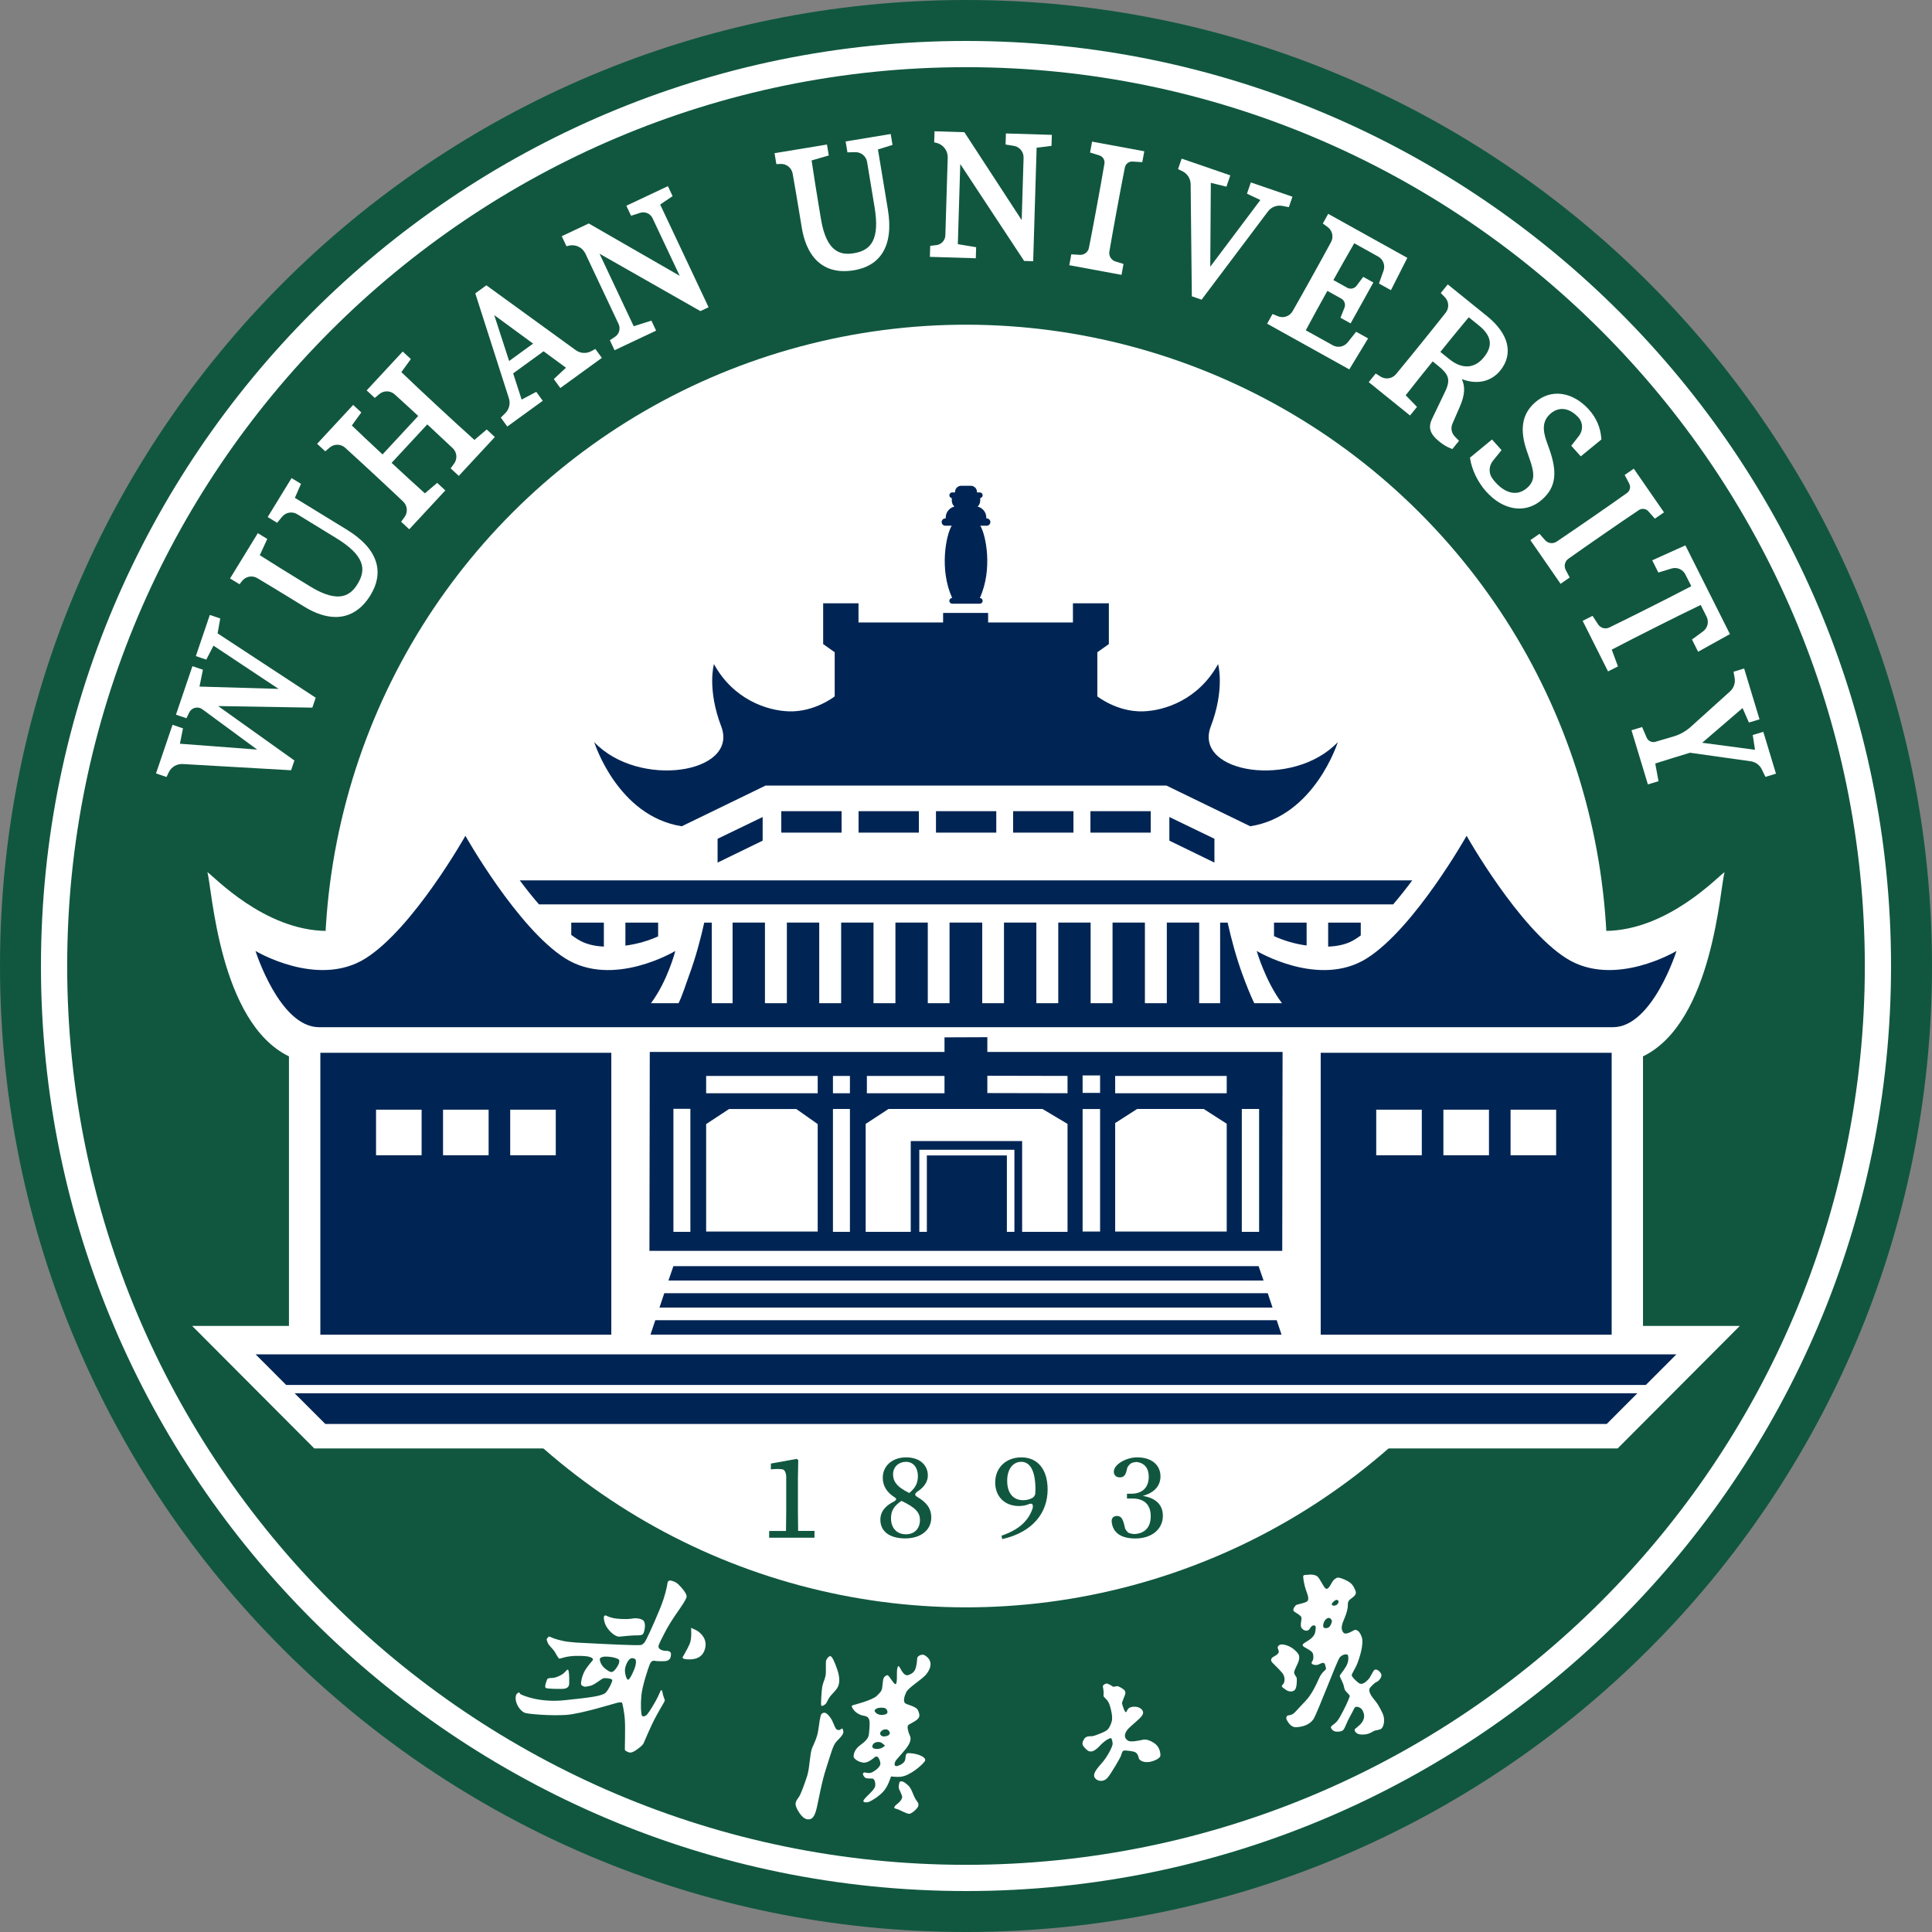 
<svg height="430.629" width="430.629" data-name="Layer 2" xmlns="http://www.w3.org/2000/svg" viewBox="0 0 430.629 430.629">
    <rect x="0" y="0" width="430.629" height="430.629" fill="#808080" stroke="none"/>
    <g id="c" data-name="图层 1">
      <g>
        <path d="m215.309,0C96.398,0,0,96.398,0,215.309s96.398,215.321,215.309,215.321,215.321-96.41,215.321-215.321S334.231,0,215.309,0Z" fill="#115740" stroke-width="0"></path>
        <circle cx="215.309" cy="215.321" r="142.943" transform="translate(-89.192 215.312) rotate(-45)" fill="#fff" stroke-width="0"></circle>
        <g>
          <path d="m177.852,337.081v-7.785l.074-3.854-.342-.267-5.76,1.041v1.299l.316-.034c.561-.047,2.096-.146,2.524.134.481.316.568,1.262.578,1.391v8.075c0,1.44-.025,2.689-.049,4.156l-3.748.01-.011,1.496h10.103l.011-1.508-3.647.001c-.024-1.49-.049-2.716-.049-4.156Z" fill="#115740" stroke-width="0"></path>
          <path d="m204.327,333.581c-.115-.115-.306-.267-.344-.42-.038-.267.344-.573.382-.611,1.795-1.146,2.444-2.444,2.444-3.667,0-2.292-1.757-4.048-4.851-4.048-2.902,0-5.194,1.757-5.194,4.545,0,1.757.84,3.246,2.75,4.43.115.076.267.229.229.382-.038.153-.267.344-.306.382-2.101,1.031-3.208,2.33-3.208,4.163,0,2.635,2.101,4.163,5.538,4.163,3.476,0,5.806-1.871,5.806-4.621,0-2.063-1.031-3.438-3.246-4.698Zm-5.271-4.965c0-1.719,1.337-2.788,2.865-2.788,1.718,0,2.673,1.375,2.673,3.17,0,1.49-.496,2.597-1.91,3.781-2.902-1.375-3.628-2.712-3.628-4.163Zm2.865,13.368c-2.024,0-3.323-1.375-3.323-3.59,0-1.757.764-2.788,2.33-3.858,3.17,1.49,4.125,2.635,4.125,4.239,0,1.91-1.184,3.208-3.132,3.208Z" fill="#115740" stroke-width="0"></path>
          <path d="m227.664,324.834c-3.285,0-5.806,2.139-5.844,5.576,0,3.323,2.292,5.271,5.271,5.271.879,0,1.642-.153,2.33-.458.115-.038.42-.115.611,0,.229.153.191.611.153.879l-.038.153c-.955,2.788-3.094,4.736-6.913,6.035l.153.764c6.798-1.528,10.121-5.844,10.121-11.076,0-4.392-2.177-7.142-5.843-7.142Zm3.094,8.021s0,.191-.115.42c-.076.229-.305.42-.42.535-.649.382-1.337.573-2.177.573-2.062,0-3.552-1.413-3.552-4.316,0-2.826,1.451-4.239,3.132-4.239,1.871,0,3.17,1.795,3.17,6.226,0,.267-.038.534-.038.802Z" fill="#115740" stroke-width="0"></path>
          <path d="m254.709,333.423c2.659-.707,3.953-2.319,3.953-4.344,0-2.488-1.905-4.246-5.199-4.246-2.562,0-5.654,1.781-5.149,3.613.243.633.732.852,1.269.852.83,0,1.293-.439,1.537-1.562l.175-.671v.002s.288-.516.67-.806c.497-.378,1.282-.39,1.469-.387,1.662.226,2.616,1.383,2.616,3.278,0,2.465-1.513,3.783-3.856,3.783h-1.001v1.072h1.195c2.709,0,4.1,1.416,4.1,3.955,0,2.384-1.227,3.799-3.561,3.963l.039-.006s-.719.011-1.298-.216c-.462-.181-.82-.868-.878-.983l-.184-.757c-.316-1.318-.675-2.03-1.561-2.064-.61-.023-1.272.25-1.27,1.137.203,2.814,2.368,3.878,5.295,3.878,3.71,0,6.125-2.123,6.125-5.051,0-2.269-1.342-3.928-4.489-4.442Z" fill="#115740" stroke-width="0"></path>
        </g>
        <g>
          <g>
            <path d="m300.425,352.44c-.993-.545-2.169-.989-2.544-.711s-.548.263-.945.899c-.397.636-.993,2.101-1.648,1.255-.655-.846-1.195-2.216-1.738-2.566s-1.298-.397-1.897-.323-1.155-.034-1.181.382.267,2.047.593,2.97c.327.924.78,1.956.383,2.485s-2.425.69-2.678,1.028-.808.999-.249,1.388c.559.39,1.565.887,1.581,1.375s-.364,1.699-.003,2.237c.361.538,1.38,1.007,1.89.08s1.377-.832,1.279-.052-.04,1.446-1.031,2.311c-.991.866-2.6,1.249-1.53,1.907,1.07.659,1.901.946,1.996,1.742s-.006,1.167-.216,1.45-.256.59.351.76.963-.002,1.359-.191.953-.441,1.128.11.288.92.182,1.135c-.044.088-.909.674-1.413,1.791-.701,1.553-1.694,3.76-3.098,5.222-2.34,2.437-2.468,2.836-3.21,3.082-.599.198-.719.102-.887.243s-.267.599-.13.806.755,1.798,2.162,1.728c1.407-.07,2.936-.528,3.792-1.746.857-1.218,5.255-13.017,5.888-13.797.633-.78,1.759-.866,1.851-.478.092.388.223,1.333-.443,2.48s-1.378,1.833-1.391,2.095.49,1.055.771,1.838c.259.722.148,1.073.562,1.567.413.494.881.924.901,1.033s-.503,1.512-1.486,3.39-1.237,2.215-1.713,2.65-1.046.715-1.013,1.01.465.897,1.181.941,1.288-.042,1.623-.43.733-1.686,1.47-2.983.904-1.865,1.144-2.048,1.23-.047,1.628.728c.398.774.56,1.586-.029,2.526-.589.94-1.68,1.515-1.729,1.734s.201,1.136,1.661,1.129,1.966-.449,2.577-.764,1.359-.191,1.797-.629.856-1.986.156-3.42c-.7-1.433-1.091-2.071-1.635-2.741s-1.825-2.136-1.039-2.99c.786-.855,1.097-1.08,1.46-1.223s1.203-1.061.948-1.706-1.068-1.232-1.481-.958-.828,1.551-1.395,2.133c-.567.582-1.386,1.375-2.17.781s-1.438-1.333-1.527-1.652.676-1.263,1.225-2.635c.549-1.371,1.531-4.446.994-5.962-.537-1.516-1.273-1.669-1.635-1.526s-1.918,1.231-2.451.552-.493-1.464.152-2.934c.645-1.47.839-2.562.842-3.028s-.044-.928.463-1.389,1.643-.983,1.251-1.942c-.392-.959-.715-1.6-1.707-2.145Zm-3.579,9.128c-.157.453-.402,1.141-.96,1.287s-.874-.019-.945-.317c-.075-.317.079-1.335.881-1.829.609-.374,1.18.406,1.023.859Zm1.508-4.516c-.073.276-.22.613-.642.77s-.682.018-.756-.028-.227-.185.016-.514.679-.64.896-.679.558.176.485.451Z" fill="#fff" stroke-width="0"></path>
            <path d="m285.733,375.934c-.05-.066.001-.34.251-.532s.714-1.474-.238-2.589c-.952-1.115-2.263-2.233-2.364-2.524s-.144-.684.582-1.077,1.163-.724,1.044-1.25-.342-.643-.159-.958.56-.719,1.94-.266c1.38.453,2.255,1.454,2.48,1.766s.498.744.175,1.766-1.089,2.092-.981,2.627.537.855.57,1.149.075,2.01-.383,2.573c-.458.562-1.355.473-1.944.091s-.798-.547-.972-.776Z" fill="#fff" stroke-width="0"></path>
          </g>
          <g>
            <path d="m152.313,357.38c.678-1.181.877-1.367.608-2.022-.269-.69-1.111-1.601-1.683-2.174-.573-.573-1.111-.725-1.683-.877-.573-.117-.725.304-.76.456-.035.187-.187,1.484-.912,3.705-.69,2.209-3.331,8.019-3.822,8.931-.456.923-.655.958-1.075,1.227-.374.234-8.17-.187-12.145-.386-3.974-.152-5.003-.374-6.452-.76-1.484-.421-1.531-.573-1.905-.69-.35-.07-.655.654-.655.654,0,0,.082.269.304.842.269.526,1.297,1.449,1.566,1.975.304.538.725,1.309.923,1.414.187.117.877-.304,2.408-.491,1.519-.187,3.588-.117,4.348.117.76.222.807.456.76.69-.07.222-.304.304-1.368,1.753-1.075,1.449-1.297,3.249-1.262,3.624.035.386.643.538.76.573.082.047.538,0,1.449-.222.889-.269,2.186-1.379,2.607-1.566.374-.234,1.297-.047,1.567,0,.257.035.607.187.573.421,0,.257-.655,1.788-1.379,2.63-.76.842-3.366,1.146-9.129,1.753-5.728.62-9.316-1.064-9.702-1.216-.421-.152-.456-.456-.491-.503-.082-.035-.316.082-.503.234-.152.117-.538.725-.187,1.952.374,1.181,1.18,2.022,1.835,2.326.643.304,5.844.725,9.316.491,3.437-.257,10.917-2.63,11.385-2.712.456-.105.912-.105,1.028-.035.07.082.538,2.104.643,3.974.117,1.905-.035,6.335,0,6.569.047.234.69.456.841.538.199.07.503.117.959-.082.421-.152,1.414-.912,1.683-1.145.269-.222.573-.538.69-.795.152-.269.725-1.765,1.905-4.278,1.216-2.56,2.712-4.851,2.782-5.12.117-.269-.07-.421-.257-1.04-.199-.608-.199-.947-.316-1.251-.105-.351-.339.035-.374.07,0,.082,0,.035-.538,1.227-.538,1.181-1.987,3.507-2.373,3.928-.339.421-1.028.69-1.216.269-.187-.374-.304-2.291-.116-4.395.187-2.092,1.484-6.067,1.905-7.06.421-1.029,1.11-.69,1.496-.655.421,0,1.906.117,2.408-.105.456-.234.725-.421.795-1.309.117-.877-.842-.877-1.181-.877-.339.047-1.379-.222-1.531-.678-.187-.421-.105-.573,1.344-3.401,1.45-2.829,3.402-5.307,4.127-6.499Zm-14.296,13.103c-.082.655-1.017,1.964-1.449,2.127-.316.129-.631.14-1.695-.69-1.052-.83-1.333-2.127-1.099-2.326.233-.199.584-.386,1.438-.351.9.035,1.694.175,2.256.409.55.222.608.316.55.83Zm3.32,1.683c-.491,1.192-.947,1.987-1.216,2.197-.269.199-.608-.491-.701-1.04-.082-.503-.257-.935.024-1.905.292-.97.736-1.555,1.11-1.742.374-.199.97-.023,1.111.245.14.269.164,1.052-.328,2.244Z" fill="#fff" stroke-width="0"></path>
            <path d="m121.944,374.341c.153-.382.878-.305,1.222-.344.344,0,1.222-.229,2.024-.726.84-.458,1.146-1.26,1.413-1.108.229.153.306,1.604.267,3.017,0,1.375-1.375,1.222-1.719,1.26-.382,0-3.17.038-3.514-.229-.344-.305.191-1.489.306-1.871Z" fill="#fff" stroke-width="0"></path>
            <path d="m134.625,360.324c.038-.191.191-.229.305-.267.115-.038.496.306,1.642.573,1.108.267,3.17.305,3.972.191.802-.153,1.871-.229,2.712.267.84.535.42,2.444.153,2.979-.267.535-1.031.42-2.177.458-1.107.038-2.788.267-3.323.267-.535-.038-1.528-.573-2.444-1.795-.917-1.222-.917-2.521-.84-2.674Z" fill="#fff" stroke-width="0"></path>
            <path d="m157.044,367.81c-.84,2.368-3.476,2.062-4.087,2.024-.649-.038-.84-.306-.84-.382,0-.076,1.146-1.91,1.642-3.132.496-1.26.267-3.476.267-3.476,0,0,.917.344,1.566.764.611.458,2.292,1.833,1.451,4.201Z" fill="#fff" stroke-width="0"></path>
          </g>
          <g>
            <path d="m186.453,388.167c-.802.84-1.222,2.635-2.253,5.806-1.069,3.208-1.757,7.333-2.139,8.937-.382,1.604-.84,2.788-2.139,2.597-1.26-.191-2.406-2.368-2.559-3.094-.153-.726.267-1.299.726-1.91.42-.611,1.222-2.826,1.833-4.698.573-1.833.573-4.965,1.107-6.226.229-.534,1.108-2.253,1.337-3.819.229-1.604.458-3.399.726-3.705.191-.191.42-.306.649-.306.267,0,.649.191,1.146.84.535.649.764,1.298,1.031,1.91.267.649.458,1.069.917,1.107.458.076.764-.344.802-.344.076,0,.344.191.344.764,0,.611-.688,1.26-1.528,2.139Z" fill="#fff" stroke-width="0"></path>
            <path d="m184.161,370.025c.153-.305.573-.955.955-.878.42.115.993,1.528,1.451,2.826.535,1.451.688,2.979.229,3.934-.42.955-1.451,1.681-1.986,2.521-.534.878-.573,1.299-.993,1.528-.382.267-.649.382-.764.191-.115-.153.038-3.17.229-4.239.267-1.26.802-1.91.802-3.247s-.038-2.33.076-2.635Z" fill="#fff" stroke-width="0"></path>
            <path d="m202.723,404.285c-.534.076-2.177-.879-2.674-1.031-.496-.115-.802-.229-.726-.42.038-.153.267-.458.726-.802.459-.344.955-.917,1.031-1.375.115-.42-.688-1.719-.764-2.177-.038-.458.153-1.184.191-1.26.038-.115.115-.191.496-.153.382,0,.764.306,1.451.917.726.649,1.031,2.024,1.566,2.941s.726.802.688,1.49c-.076.649-1.451,1.795-1.986,1.871Z" fill="#fff" stroke-width="0"></path>
            <path d="m206.35,373.312c.958-1.146,1.145-2.069,1.028-2.712-.105-.655-.573-1.227-1.25-1.648-.736-.421-1.613.269-1.648.503-.116.339,0,.573-.233,1.753-.222,1.227-.678,1.753-1.753,2.139-1.111.421-1.789-1.601-2.104-1.905-.257-.304-.421.374-.456.912-.07.573.116,2.899-.304,3.016-.386.117-1.227-1.566-1.718-1.94-.187-.117-.491.035-.806.374-.304.351-.304.959-.421,1.917-.07.947-.152,1.216-1.216,2.244-1.028,1.04-5.271,2.069-5.459,2.139-.082.047-.152.117-.152.199,0,.117.07.421.573.993.491.573,1.333.994,1.94,1.099.655.117,1.075.199,1.344.842.257.69.035,2.49-.047,3.331-.07.877-.841,1.637-1.905,2.396-1.075.771-1.496,1.765-1.496,2.49-.035.76,1.73,1.566,2.607,1.414.841-.152,1.753-.923,1.987-1.111.222-.234.573-.304.725-.187.152.105.573.643.643,1.484.035.842-1.297,1.718-1.87,1.987-.573.269-1.18.117-1.531.035-.339-.035-.421.117-.491.269-.035.152.152.608.491.877.316.304,1.648.117,1.835.269.152.117.503.573.421,1.496-.035.912-1.835,2.244-2.443,3.051-.643.76.456.806,1.075.573.643-.269,2.092-1.145,3.133-2.256,1.063-1.064,1.753-3.401,1.753-3.401,0,0,.994.152,2.104.082,1.064-.117,2.092-.655,3.285-1.484,1.216-.888,2.092-1.8,2.209-2.139.117-.316-.187-.771-1.111-1.145-.877-.386-1.987-.502-2.63-.502-.69-.035-.573.877-.69,1.414-.082.491-.573,1.064-1.636,1.414-1.075.339-.736-.842-.421-1.227.374-.491,1.029-1.145,2.244-2.63,1.193-1.531,1.111-2.373.807-2.981-.304-.608-.608-1.835-.386-2.139.234-.339.421-.269,1.566-.994s1.145-1.227.725-2.291c-.374-1.075-2.56-1.297-2.98-1.753-.374-.467-.152-1.461.315-2.408.456-.994,3.355-2.747,4.348-3.857Zm-11.362,7.832c.245-.316.667-.503,1.368-.514.701-.023,1.192.082,1.391.654.21.573-.07.888-1.145.958-1.076.07-1.859-.783-1.613-1.099Zm.538,8.685c-1.016-.012-1.04-.339-1.098-.526-.059-.175.175-.748.748-.935.573-.187,1.052-.059,1.274.07.223.117.818.655.818.655,0,0-.725.748-1.742.736Zm2.537-3.062c-.362.234-1.169.421-1.578.128-.409-.281-.304-.62-.304-.62.105-.561,1.133-1.075,1.706-.69.573.386.526.935.175,1.181Z" fill="#fff" stroke-width="0"></path>
          </g>
          <path d="m256.421,392.683c-1.55.336-2.514-.377-2.598-.796-.084-.461-.252-.964-.671-1.257-.461-.335-1.843-.419-2.43-.461-.586-.042-.67.587-.838,1.09-.126.503-2.263,4.106-3.017,4.986-.754.922-2.095.88-2.723.168-.629-.67-.21-1.592,1.257-3.226,1.508-1.634,2.598-3.98,2.598-4.483s-.21-1.215-.336-1.257c-.125-.084-.335,0-.712.209-.419.168-1.466,1.048-1.885,1.55-.461.503-1.006.922-1.425,1.089-.461.168-.922.126-1.215-.126-.293-.209-.754-.67-1.006-1.047-.251-.419-.167-.88.252-1.55.377-.628,1.341-.587,1.508-.587.21.042.712-.042,1.928-.545,1.173-.461,1.55-.712,1.802-.964.21-.21.587-.754.88-1.76.293-.964-.168-2.891-.503-3.813-.293-.88-1.047-1.467-1.215-1.676-.167-.168-.084-.377-.084-.964,0-.545-.126-1.005-.168-1.341-.042-.335.503-.628.796-.67.293-.042,1.089.419,1.341.629.251.167.587.042.922-.042.335-.042.628.126,1.257.503.628.377.712.713.712,1.09-.042.377-.796,1.885-.754,2.262.084.419.587,1.886.796,1.928.251.042.293-.461.587-.754.252-.336,1.131-.587,2.053-.377.922.252,1.257.838,1.257,1.216.042.377-.251.921-1.634,2.095-1.383,1.215-2.011,1.718-2.304,2.514-.293.796,0,1.257.587,1.676.628.377,2.514-.042,3.268-.21.796-.21,1.885.21,2.849.964s1.131,2.137,1.089,2.556c0,.377-.67,1.005-2.221,1.383Z" fill="#fff" stroke-width="0"></path>
        </g>
        <path d="m366.212,295.539v-60.081c15.628-7.598,17.148-37.697,18.188-41.063-1.379.842-12.566,12.951-26.51,13.103H72.728c-13.945-.152-25.131-12.262-26.51-13.103,1.04,3.366,2.56,33.465,18.188,41.063v60.081h-21.578l27.223,27.305h290.515l27.223-27.305h-21.578Z" fill="#fff" stroke-width="0"></path>
        <path d="m215.314,421.5c-113.691,0-206.185-92.494-206.185-206.185S101.623,9.129,215.314,9.129s206.186,92.494,206.186,206.186-92.495,206.185-206.186,206.185Zm0-406.526C104.847,14.973,14.974,104.846,14.974,215.315s89.873,200.341,200.341,200.341,200.342-89.873,200.342-200.341S325.783,14.973,215.314,14.973Z" fill="#fff" stroke-width="0"></path>
        <g>
          <path d="m310.525,201.582c1.454-1.701,2.908-3.538,4.252-5.349H115.856c1.344,1.81,2.798,3.648,4.279,5.349h190.391Z" fill="#002554" stroke-width="0"></path>
          <path d="m210.7,117.18h1.423c-1.252,2.091-2.796,9.714.111,16.11h.004c-.348 0-.633.285-.633.633h0c0,.348.285.634.633.634h.939l.002.004h4.516l.002-.004h.696c.348,0,.634-.285.634-.633h0c0-.348-.285-.633-.633-.634h.004c2.907-6.395,1.363-14.018.111-16.11h1.423c.448,0,.815-.367.815-.815s-.366-.815-.815-.815h-.091v-.181c0-1.188-.829-2.189-1.937-2.459.354-.325.579-.79.579-1.306v-.244l0-.342c.306-.044.543-.309.543-.627,0-.348-.285-.634-.634-.634h-.633v-.112c0-.724-.569-1.321-1.282-1.366h-2.323c-.713.045-1.282.642-1.282,1.366v.112h-.634c-.348,0-.633.285-.633.634,0,.315.233.578.534.626l.009.316v.271c0,.516.224.981.579,1.306-1.107.271-1.937,1.272-1.937,2.459v.181h-.091c-.448,0-.815.366-.815.815s.366.815.815.815Z" fill="#002554" stroke-width="0"></path>
          <g>
            <rect x="208.622" y="180.806" width="13.442" height="4.78" fill="#002554" stroke-width="0"></rect>
            <g>
              <g>
                <polygon points="169.99 182.106 169.99 187.376 159.945 192.265 159.945 186.956 169.99 182.106" fill="#002554" stroke-width="0"></polygon>
                <polygon points="260.642 182.106 260.642 187.376 270.687 192.265 270.687 186.956 260.642 182.106" fill="#002554" stroke-width="0"></polygon>
              </g>
              <g>
                <rect x="225.822" y="180.806" width="13.443" height="4.78" fill="#002554" stroke-width="0"></rect>
                <rect x="243.049" y="180.806" width="13.442" height="4.78" fill="#002554" stroke-width="0"></rect>
                <rect x="174.141" y="180.806" width="13.443" height="4.78" fill="#002554" stroke-width="0"></rect>
                <rect x="191.368" y="180.806" width="13.442" height="4.78" fill="#002554" stroke-width="0"></rect>
              </g>
            </g>
          </g>
          <g>
            <polygon points="72.51 317.394 358.123 317.394 364.963 310.545 65.669 310.545 72.51 317.394" fill="#002554" stroke-width="0"></polygon>
            <polygon points="63.788 308.699 366.845 308.699 373.658 301.877 56.974 301.877 63.788 308.699" fill="#002554" stroke-width="0"></polygon>
            <polygon points="146.992 291.449 283.64 291.449 282.567 288.24 148.065 288.24 146.992 291.449" fill="#002554" stroke-width="0"></polygon>
            <polygon points="144.991 297.474 285.642 297.474 284.568 294.264 146.064 294.264 144.991 297.474" fill="#002554" stroke-width="0"></polygon>
            <polygon points="150.095 282.216 148.993 285.425 281.639 285.425 280.537 282.216 150.095 282.216" fill="#002554" stroke-width="0"></polygon>
          </g>
          <g>
            <path d="m146.693,208.714v-3.072h-7.296v5.129c2.716-.357,5.157-1.097,7.296-2.057Z" fill="#002554" stroke-width="0"></path>
            <path d="m128.727,209.345c1.673,1.07,3.648,1.536,5.87,1.646v-5.349h-7.269v2.743c.466.357.933.658,1.399.96Z" fill="#002554" stroke-width="0"></path>
            <path d="m302.07,209.345c.411-.247.823-.549,1.234-.85v-2.853h-7.269v5.349c2.277-.082,4.307-.549,6.035-1.646Z" fill="#002554" stroke-width="0"></path>
            <path d="m291.235,210.744v-5.102h-7.269v3.017c2.112.96,4.553,1.728,7.269,2.085Z" fill="#002554" stroke-width="0"></path>
          </g>
          <path d="m71.121,228.956h288.391c8.81-0,14.168-16.995,14.168-16.995,0,0-13.896,8.364-24.541,1.647-10.644-6.717-22.244-27.312-22.244-27.312,0,0-11.599,20.596-22.243,27.314-10.643,6.718-24.541-1.645-24.541-1.645,0,0,1.9,6.663,5.634,11.645h-6.178c-.823-1.646-1.874-4.362-2.533-6.145-1.536-4.142-2.633-8.394-3.401-11.822h-1.673v17.967h-4.668v-17.978h-7.214v17.978h-4.885v-17.978h-7.214v17.978h-4.885v-17.978h-7.214v17.978h-4.885v-17.978h-7.214v17.978h-4.847v-17.978h-7.288v17.978h-4.847v-17.978h-7.214v17.978h-4.885v-17.978h-7.214v17.978h-4.885v-17.978h-7.214v17.978h-4.885v-17.978h-7.214v17.978h-4.643v-17.967h-1.673c-.768,3.429-1.865,7.68-3.401,11.822-.658,1.783-1.503,4.499-2.326,6.145h-6.154c3.734-4.982,5.428-11.645,5.428-11.645,0,0-13.897,8.363-24.541,1.645-10.643-6.718-22.243-27.314-22.243-27.314,0,0-11.601,20.595-22.245,27.312-10.644,6.717-24.541-1.647-24.541-1.647,0,0,5.358,16.995,14.168,16.995Z" fill="#002554" stroke-width="0"></path>
          <path d="m151.963,184.17l18.683-9.074h89.34l18.684,9.074c14.352-2.247,19.516-18.756,19.516-18.756-9.906,10.432-32.105,6.981-28.357-3.372,3.267-8.483,1.669-14.016,1.669-14.016-4.347,7.903-11.851,10.39-16.755,10.53-5.744.164-10.155-3.338-10.155-3.338v-9.84l2.568-1.818v-9.089h-8.009v4.268h-18.902v-2.118h-10.035v2.118h-18.856v-4.268h-7.878v9.089l2.569,1.818v9.84s-4.411,3.503-10.156,3.338c-4.904-.14-12.408-2.627-16.755-10.53,0,0-1.597,5.532,1.67,14.016,3.749,10.352-18.451,13.804-28.357,3.372,0,0,5.164,16.509,19.517,18.756Z" fill="#002554" stroke-width="0"></path>
          <g>
            <path d="m71.404,234.66v62.828h64.852v-62.828h-64.852Zm22.572,22.84h-10.159v-10.16h10.159v10.16Zm14.934,0h-10.16v-10.16h10.16v10.16Zm14.972,0h-10.16v-10.16h10.16v10.16Z" fill="#002554" stroke-width="0"></path>
            <path d="m294.376,234.66v62.828h64.852v-62.828h-64.852Zm22.534,22.84h-10.16v-10.16h10.16v10.16Zm14.972,0h-10.16v-10.16h10.16v10.16Zm14.972,0h-10.159v-10.16h10.159v10.16Z" fill="#002554" stroke-width="0"></path>
          </g>
          <path d="m220.071,234.469v-3.285l-9.548.038v3.246h-65.693l-.076,44.343h141.048l.076-44.343h-65.807Zm-26.85,5.347h17.302v3.858h-17.302v-3.858Zm-39.339,34.756h-3.781v-27.423h3.781v27.423Zm28.378-.076h-24.864v-23.947l5.118-3.361h14.972l4.774,3.361v23.947Zm0-30.822h-24.864v-3.858h24.864v3.858Zm7.18,30.898h-3.781v-27.385h3.781v27.385Zm0-30.898h-3.781v-3.858h3.781v3.858Zm36.666,30.898h-1.681v-17.034h-17.837v17.034h-1.681v-18.294h21.198v18.294Zm11.84,0h-10.121v-20.242h-24.826v20.242h-10.045v-24.062l5.08-3.323h34.336l5.576,3.323v24.062Zm0-30.898l-17.875-.038v-3.858l17.875.038v3.858Zm7.257,30.822h-3.896v-27.308h3.896v27.308Zm0-30.898h-3.896v-3.896h3.896v3.896Zm28.225,30.898h-24.864v-24.177l4.889-3.132h14.857l5.118,3.285v24.024Zm0-30.822h-24.864v-3.858h24.864v3.858Zm7.219,30.898h-3.858v-27.385h3.858v27.385Z" fill="#002554" stroke-width="0"></path>
        </g>
        <g>
          <path d="m49.093,137.855l-2.327-.79-3.113,9.172,2.328.791,1.606-3.115,14.505,9.634-17.626-.512.76-3.756-2.336-.793-3.671,10.815,2.338.792.615-1.276c.533-1.105,1.939-1.455,2.927-.728l12.219,8.986-17.218-1.301.689-3.427-2.336-.792-3.677,10.838,2.339.793.496-1.037c.572-1.196,1.811-1.927,3.134-1.851l24.138,1.385.738-2.174-16.999-12.131,20.997.35.749-2.208-21.865-14.344.589-3.324Z" fill="#fff" stroke-width="0"></path>
          <path d="m77.284,118.046l-11.555-7.079,1.359-3.12-2.1-1.286-5.321,8.682,2.1,1.286,1.105-1.343c.828-1.006,2.272-1.249,3.384-.568l8.697,5.328c2.944,1.803,4.724,3.505,5.442,5.202.664,1.569.446,3.16-.687,5.008-1.459,2.382-3.977,4.6-10.55.574l-2.728-1.671c-2.369-1.451-5.456-3.352-8.524-5.309l1.665-3.622-2.107-1.29-6.187,10.097,2.106,1.29.583-.737c.812-1.028,2.263-1.296,3.388-.625,2.465,1.468,4.816,2.902,6.708,4.061l3.737,2.29c2.518,1.542,4.878,2.308,7.019,2.308,3.125,0,5.779-1.633,7.758-4.862,1.546-2.522,1.962-5.009,1.237-7.389-.801-2.631-2.998-5.061-6.529-7.224Z" fill="#fff" stroke-width="0"></path>
          <path d="m105.748,98.057c-2.728-2.44-5.411-4.918-7.463-6.822l-1.465-1.36c-2.064-1.915-4.747-4.416-7.361-6.932l2.116-2.91-1.812-1.68-8.037,8.664,1.81,1.679.994-.844c.999-.848,2.475-.824,3.447.056,1.917,1.735,3.736,3.414,5.241,4.808l-7.953,8.572c-2.76-2.564-4.896-4.577-6.844-6.452l2.111-2.903-1.811-1.679-8.037,8.664,1.81,1.681,1.001-.849c.999-.848,2.474-.824,3.445.055,2.121,1.919,4.138,3.783,5.76,5.288l1.465,1.36c1.724,1.601,3.686,3.428,5.7,5.344.951.904,1.088,2.374.316,3.435l-.772,1.062,1.811,1.681,8.037-8.664-1.81-1.68-2.744,2.329c-2.354-2.108-4.764-4.334-7.417-6.793l7.953-8.573c2.024,1.879,3.9,3.625,5.669,5.303.953.904,1.087,2.371.314,3.434l-.773,1.063,1.812,1.679,8.037-8.664-1.81-1.681-2.743,2.328Z" fill="#fff" stroke-width="0"></path>
          <path d="m128.326,78.046l-19.918-14.451-2.47,1.793,7.496,23.403c.372,1.16.062,2.431-.801,3.29l-1.005,1,1.444,1.988,7.902-5.736-1.446-1.992-3.261,1.719-1.892-5.837,6.785-4.925,4.992,3.663-2.708,2.533,1.448,1.994,9.254-6.717-1.447-1.993-.882.484c-1.108.609-2.468.523-3.492-.219Zm-9.502-1.459l-5.344,3.879-3.317-10.233,8.661,6.354Z" fill="#fff" stroke-width="0"></path>
          <path d="m149.919,43.715l-1.046-2.222-9.264,4.367,1.051,2.231,2.021-.651c1.094-.353,2.28.162,2.77,1.202l6.048,12.834-20.272-11.664-6.017,2.837,1.052,2.233.478-.119c1.514-.379,3.083.366,3.748,1.777l7.389,15.68c.478,1.015.142,2.228-.792,2.85l-1.153.769,1.047,2.224,9.264-4.367-1.05-2.229-3.945,1.247-7.617-16.163,22.484,12.792,1.823-.861-10.788-22.892,2.767-1.876Z" fill="#fff" stroke-width="0"></path>
          <path d="m224.138,32.214l1.814.291c1.297.208,2.238,1.347,2.198,2.66l-.422,13.895-12.778-19.592-6.65-.202-.075,2.467.48.11c1.52.349,2.581,1.724,2.534,3.283l-.526,17.327c-.034,1.122-.884,2.05-1.999,2.181l-1.377.163-.074,2.457,10.236.311.075-2.463-4.081-.678.542-17.861,14.238,21.602,2.015.061.769-25.295,3.317-.416.074-2.455-10.237-.311-.075,2.465Z" fill="#fff" stroke-width="0"></path>
          <path d="m242.969,33.997l2.076.646c.78.243,1.262,1.026,1.126,1.832-.517,3.05-1.052,5.996-1.522,8.546l-.362,1.965c-.458,2.482-.99,5.329-1.569,8.248-.191.962-1.068,1.633-2.047,1.571l-1.884-.12-.448,2.429,11.639,2.149.447-2.429-1.804-.561c-.938-.292-1.515-1.235-1.35-2.204.516-3.03,1.046-5.945,1.473-8.261l.362-1.963c.472-2.561,1.023-5.51,1.624-8.527.16-.802.89-1.362,1.706-1.31l2.171.138.448-2.429-11.639-2.149-.448,2.43Z" fill="#fff" stroke-width="0"></path>
          <path d="m287.279,46.174l.8-2.328-9.275-3.187-.865,2.516,2.99,1.404-11.171,14.871.127-18.698,3.475.857.867-2.523-10.848-3.728-.803,2.336.961.464c1.117.54,1.833,1.666,1.846,2.907l.266,24.98,2.176.748,14.791-19.662c.745-.99,1.989-1.47,3.206-1.236l1.458.28Z" fill="#fff" stroke-width="0"></path>
          <path d="m297.074,76.967l-6.022-3.348c1.499-2.814,3.073-5.66,4.81-8.783l3.086,1.715c.717.399,1.027,1.268.724,2.031l-.89,2.241,2.262,1.258,5.068-9.114-2.26-1.257-1.477,1.972c-.49.654-1.387.846-2.102.448l-3.069-1.707c1.302-2.34,2.955-5.291,4.646-8.203l5.334,2.966c1.117.621,1.621,1.958,1.192,3.162l-1.014,2.845,2.667,1.482,3.656-7.203-17.638-9.806-1.201,2.158,1.065.771c1.062.768,1.39,2.206.768,3.36-1.358,2.515-2.688,4.918-3.764,6.853l-.971,1.746c-1.08,1.943-2.423,4.346-3.835,6.814-.651,1.137-2.046,1.617-3.258,1.121l-1.218-.498-1.2,2.159,18.317,10.184,4.189-6.907-2.666-1.482-1.884,2.365c-.796.999-2.198,1.277-3.315.656Z" fill="#fff" stroke-width="0"></path>
          <path d="m334.418,82.567c1.472-1.822,1.971-3.902,1.442-6.017-.518-2.069-2.032-4.165-4.377-6.06l-8.79-7.101-1.553,1.921.918.943c.916.941.989,2.416.176,3.447-1.726,2.191-3.405,4.276-4.879,6.101l-1.256,1.554c-1.393,1.723-3.122,3.854-4.932,6.039-.843,1.018-2.312,1.256-3.431.554l-1.1-.691-1.553,1.922,9.205,7.436,1.553-1.921-2.524-2.592c1.941-2.491,3.956-4.997,6.021-7.552l1.15.93c2.353,1.901,2.95,3.068,1.607,5.834l-2.888,6.029c-.939,1.962-.488,3.386,1.606,5.078.891.72,1.749,1.229,2.622,1.556l.292.109,1.476-1.827-.938-.966c-.738-.76-.945-1.891-.522-2.863l1.667-3.835c1.077-2.491,1.224-4.397.418-6.098,3.338,1.297,6.538.61,8.591-1.929Zm-11.365-2.506l-2.009-1.623c2.23-2.759,4.266-5.268,6.329-7.723l2.278,1.84c1.429,1.155,2.233,2.337,2.39,3.513.151,1.137-.272,2.303-1.292,3.565-2.063,2.554-4.869,2.712-7.695.428Z" fill="#fff" stroke-width="0"></path>
          <path d="m345.308,100.03l-.558-1.559c-1.054-2.919-.817-4.78.794-6.223.962-.861,2.063-1.224,3.188-1.048,1.086.169,2.16.817,3.106,1.872.01.011.019.022.029.033,1.018,1.15.995,2.889.046,4.097l-1.69,2.151,2.119,2.366,4.598-3.761-.016-.224c-.178-2.422-1.111-4.591-2.773-6.446-1.711-1.911-3.813-3.138-5.92-3.453-2.236-.336-4.358.328-6.133,1.918-2.886,2.586-3.435,6.053-1.728,10.913l.531,1.522c1.257,3.542,1.14,5.07-.5,6.54-1.036.926-2.189,1.284-3.428,1.075-1.23-.212-2.483-.998-3.624-2.271-.306-.342-.567-.67-.79-1-.793-1.169-.68-2.731.208-3.829l1.918-2.37-2.126-2.374-4.909,4.049.036.242c.37,2.465,1.736,5.265,3.566,7.308,1.858,2.075,4.01,3.354,6.224,3.698.399.062.793.093,1.184.093,1.856,0,3.605-.697,5.114-2.049,2.994-2.681,3.439-5.946,1.535-11.268Z" fill="#fff" stroke-width="0"></path>
          <path d="m356.467,119.724l1.643-1.135c2.138-1.477,4.609-3.175,7.174-4.892.679-.455,1.591-.336,2.132.277l1.442,1.631,2.033-1.404-6.731-9.736-2.032,1.403,1.015,1.923c.382.725.168,1.619-.499,2.095-2.598,1.85-5.119,3.6-7.11,4.975l-1.645,1.136c-1.949,1.346-4.399,3.031-6.933,4.731-.816.547-1.912.408-2.563-.329l-1.251-1.415-2.033,1.404,6.731,9.736,2.033-1.404-.882-1.67c-.459-.869-.202-1.945.6-2.515,2.509-1.784,4.942-3.472,6.877-4.809Z" fill="#fff" stroke-width="0"></path>
          <path d="m368.233,140.202l1.784-.896c2.687-1.35,5.849-2.927,9.058-4.465l1.31,2.61c.572,1.139.239,2.524-.788,3.279l-2.469,1.815,1.369,2.726,7.091-3.936-9.929-19.778-7.393,3.335,1.37,2.727,2.928-.896c1.219-.373,2.529.188,3.101,1.327l1.309,2.608c-3.191,1.677-6.327,3.262-8.991,4.6l-1.786.896c-2.108,1.059-4.757,2.382-7.497,3.712-.887.43-1.957.13-2.495-.697l-1.234-1.897-2.21,1.11,5.659,11.272,2.211-1.11-1.385-3.742c3.184-1.673,6.322-3.259,8.987-4.597Z" fill="#fff" stroke-width="0"></path>
          <path d="m393.029,163.119l-2.356.714.505,3.288-11.777-1.566,9.002-7.733,1.418,3.226,2.364-.715-3.429-11.328-2.365.715.247,1.398c.196,1.109-.193,2.241-1.029,2.995l-8.76,7.903c-1.08.975-2.375,1.699-3.769,2.117-1.498.449-2.834.844-4.093,1.208-.793.229-1.632-.167-1.958-.925l-1.013-2.362-2.368.716,3.655,12.071,2.367-.716-.729-3.942c2.476-.8,5.179-1.624,7.751-2.403l13.529,1.905c1.072.151,1.998.827,2.47,1.801l.809,1.675,2.351-.711-2.824-9.331Z" fill="#fff" stroke-width="0"></path>
          <path d="m197.899,46.682l-2.211-13.369,3.248-1.015-.403-2.43-10.047,1.66.402,2.43,1.739-.043c1.303-.033,2.431.9,2.644,2.187l1.664,10.062c.564,3.406.442,5.866-.371,7.519-.751,1.529-2.097,2.406-4.236,2.759-2.756.456-6.081.004-7.338-7.601l-.522-3.157c-.454-2.741-1.037-6.319-1.565-9.92l3.828-1.112-.404-2.437-11.684,1.931.403,2.437.939-.042c1.309-.059,2.461.863,2.691,2.152.503,2.824.959,5.541,1.321,7.73l.715,4.325c.482,2.913,1.448,5.199,2.849,6.817,2.045,2.362,5.017,3.3,8.754,2.683,2.919-.482,5.071-1.795,6.396-3.901,1.464-2.328,1.864-5.579,1.188-9.665Z" fill="#fff" stroke-width="0"></path>
        </g>
      </g>
    </g>
  </svg>